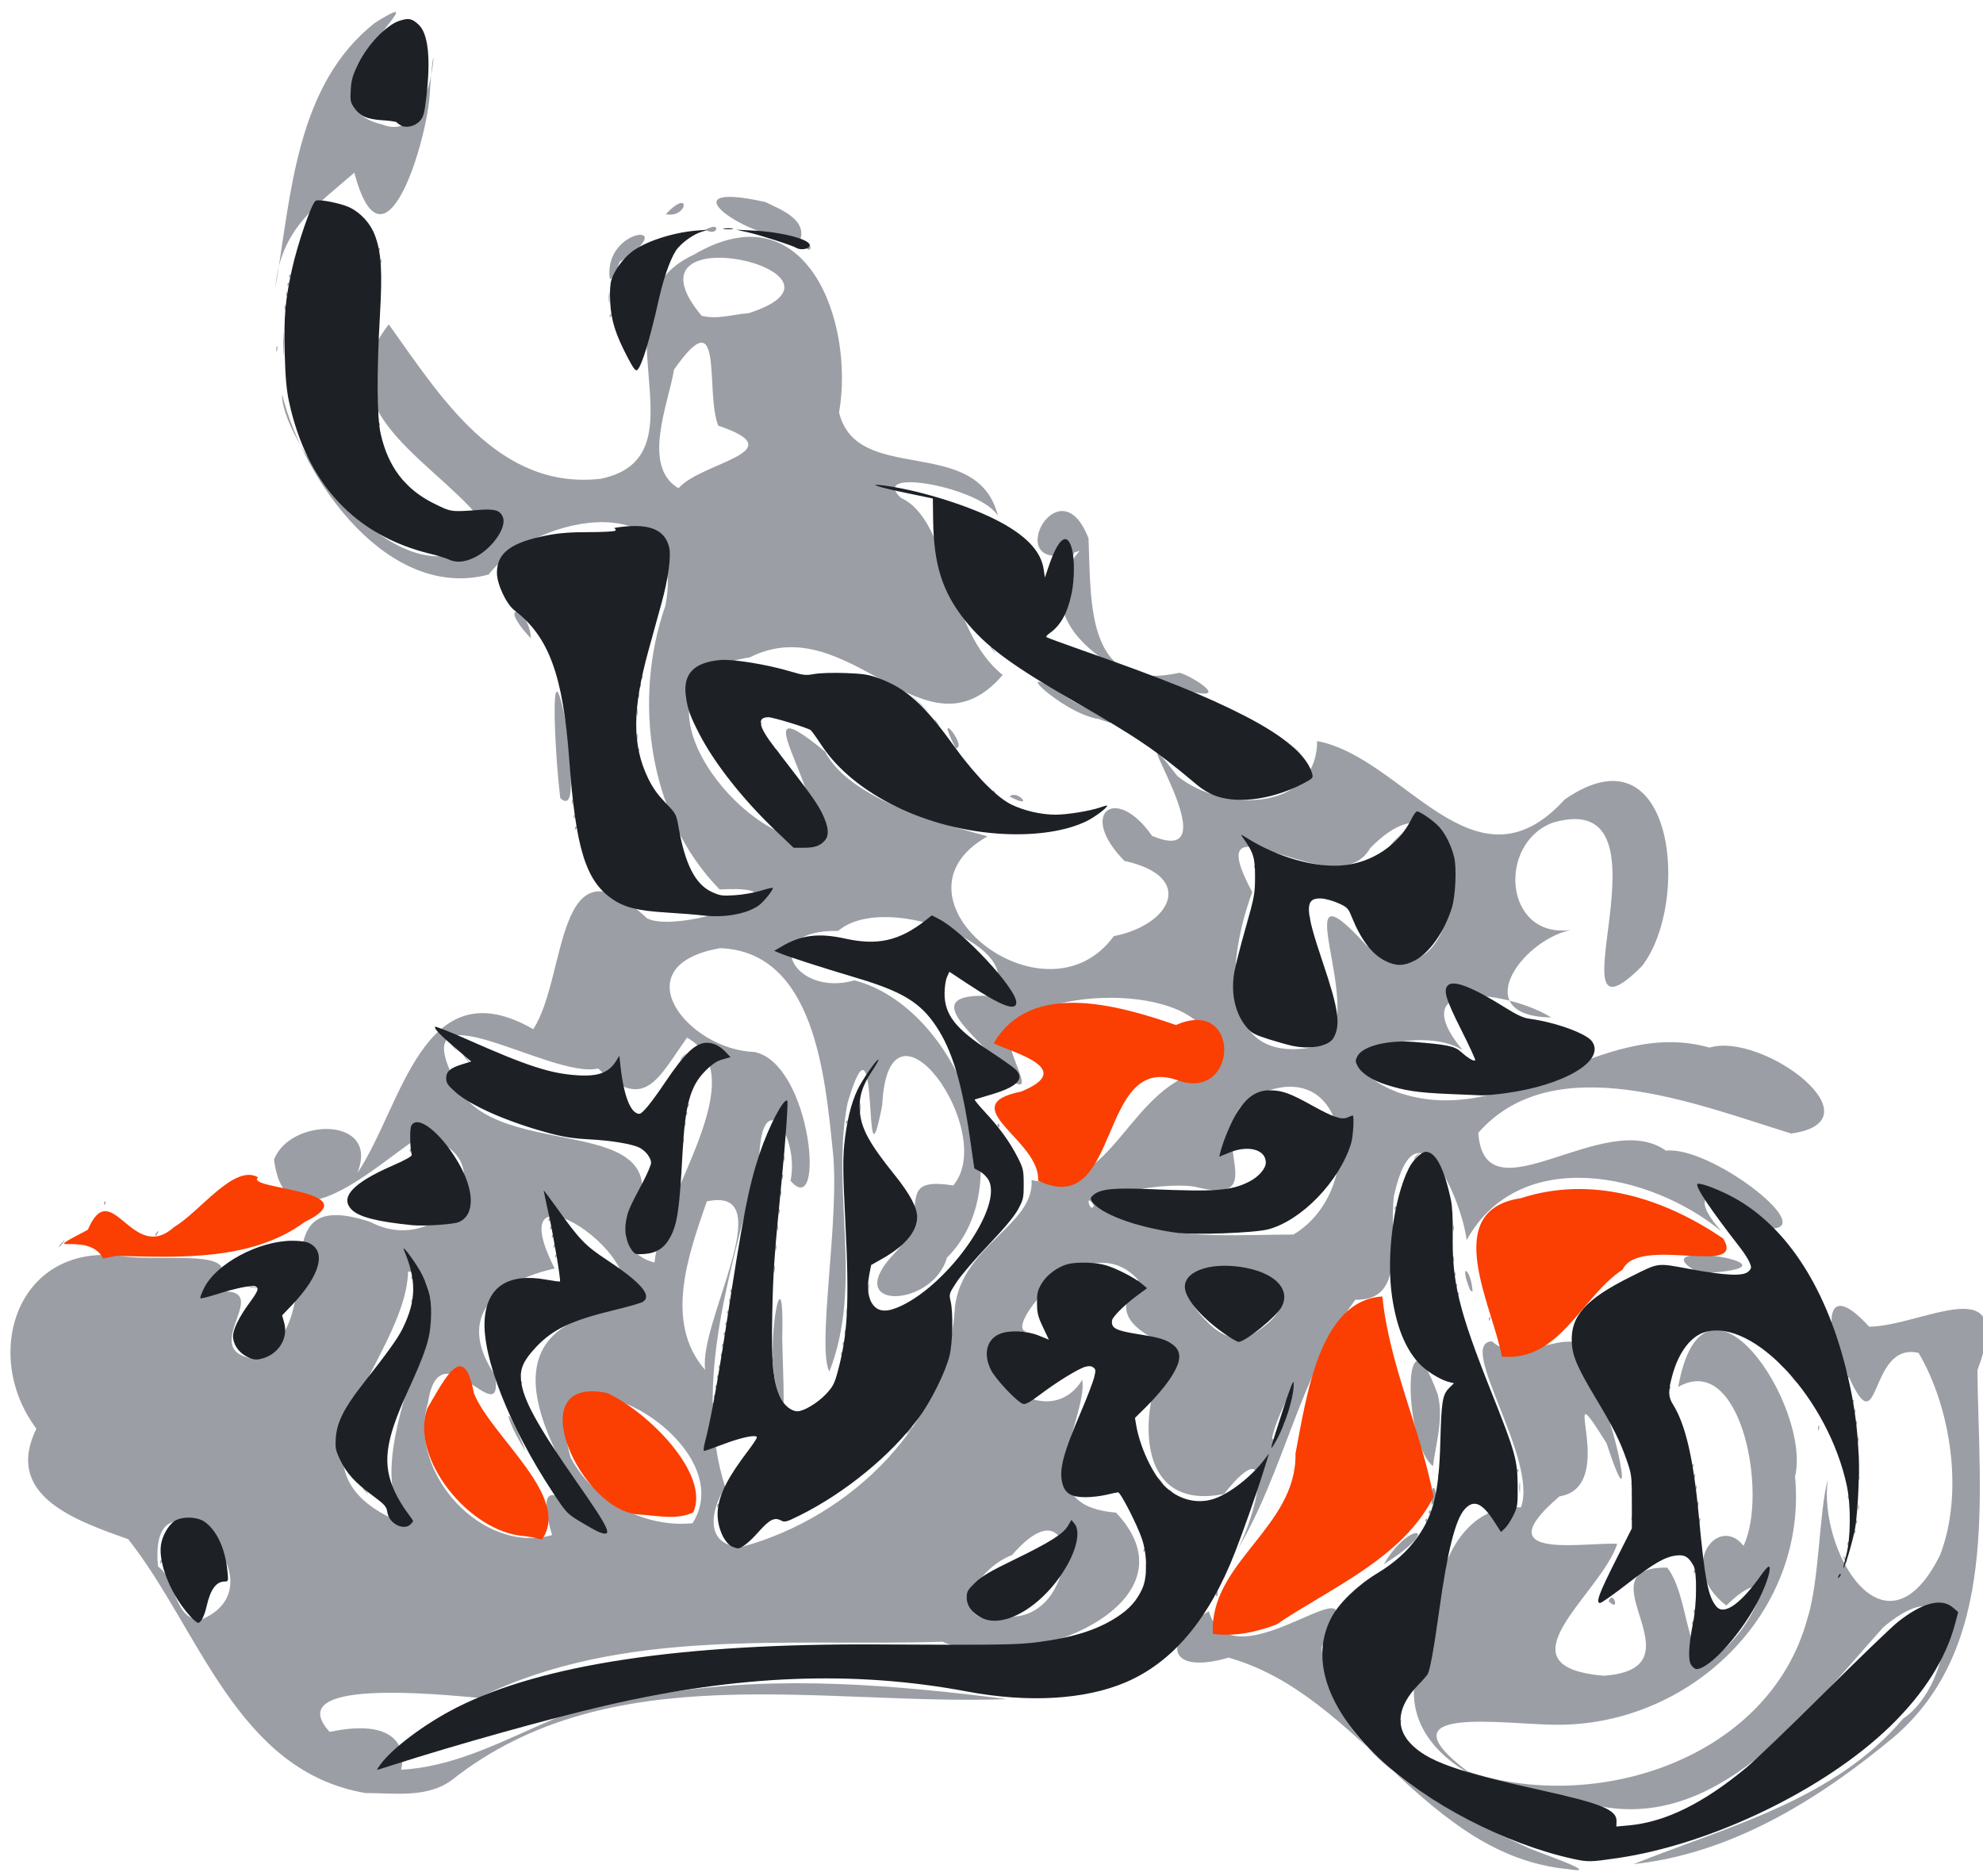 <svg xmlns="http://www.w3.org/2000/svg" width="1200" height="1135">
  <path d="M948.5 1131.02c-86.666-8.648-124.644-105.294-205.006-127.947-38.526 11.156-39.804-11.22-12.011-28.105 15.008 49.112 106.153-41.74 68.271 21.632 4.265 64.93 72.468 97.372 124.396 121.252 4.262 2.335 48.324 16.984 24.35 13.167zm40.009-3.006c57.882-23.163 121.252-38.657 163.178-88.072 30.64-20.212 39.51-98.233-11.92-55.34-45.463 50.317-101.606 127.774-179.193 106.605-60.73-.058-136.196-38.64-91.425-105.625-2.385-36.67 16.69-76.025 51.254-73.46 10.605-29.213-39.576-99.806-17.505-100.445 21.685 20.018 62.628-26.79 62.32 27.694 12.174 18.19 25.826 91.353 6.933 33.882-32.048-51.323 9.146 26.167-28.42 32.223-46.117 39.346 14.997 27.598 34.941 28.72-9.957 30.626-73.718 74.234-8.2 79.815 62.008-4.336-15.45-66.011 38.469-65.425 17.24 22.271 8.33 84.695 45.071 37.457 17.705-25.135 12.385-35.486-9.389-14.514-30.528-23.833-4.542-55.615 10.443-36.1 15.007-31.185-1.457-118.044-39.508-96.149 15.554-86.479 80.812 11.721 70.694 54.283 7.78 82.87-63.966 150.986-144.878 150.107-31.056-.122-107.129-12.398-53.298 28.205 77.143 26.147 182.463-7.242 205.615-92.306 7.36-22.736 7.157-65.751 12.394-84.225-5.926 42.507 34.508 112.69 67.923 45.685 14.647-37.94 6.337-89.62-13-122.38-31.268-7.121-22.4 60.042-43.408 11.81-12.472-21.741-16.177-60.258 13.478-27.673 31.814-.174 89.292-36.918 65.56 26.335.662 75.358 13.447 167.97-51.154 222.498-45.042 37.358-97.589 70.014-156.975 76.395zm125.298-175.54-1.507 2.356zm-155.994 173.843 1.806.185zm5.437-.01c5.455.032 3.665.02 0 0zm-10.438-.994 1.807.185zm19.938.021 2.44.048zm7.063-1.02 1.806.184zm-1.798-21.068c7.756 1.694 13.09 2.859 0 0zm13.798.067 1.806.185zm-770.563-18.312c-78.186-13.2-100.659-99.362-143.69-153.637-33.636-11.779-75.071-27.003-55.536-66.863-33.477-44.549-11.898-111.88 50.439-104.583 27.355 4.524 84.55-7.145 52.677 22.584 48.944-8.405-9.666 35.103 29.318 39.766 49.822-24.384-.887-106.117 69.615-82.878 43.852 23.182 85.506-40.104 30.478-51.984-24.838 15.637-81.564 70.943-88.724 14.292 9.663-25.503 64.529-26.46 50.369 8.218 27.125-40.113 39.553-125.585 106.492-87.152 20.663-31.407 12.958-119.526 68.779-67.125 19.747 10.458 104.654-20.712 44.019-17.407-43.074-43.904-52.655-115.112-32.883-171.547 14.401-71.745-77.087-57.1-106.892-19.026-60.195 16.037-111.502-55.555-125-108.94-1.023 30.386 80.107 138.19 124.698 81.867-24.86-38.396-102.516-70.055-60.146-124.313 30.991 43.202 65.921 100.563 128.37 93.425 66.607-13.994-8.252-105.998 56.25-135.59 67.914-40.096 97.404 40.486 87.873 95.497 10.878 44.69 83.921 12.638 96.151 62.652-9.638-17.162-78.739-30.05-58.786-11.019 30.165 13.692 27.35 79.934 61.654 107.184-47.29 55.144-92.335-41.209-153.05-10.644-77.357 11.736-15.755 100.73 30.04 109.737 30.63-7.918-43.724-101.727 15.616-52.573 16.242 31.942 83.05 46.496 98.2 51.163-65.996 37.092 34.556 117.574 76.436 60.371 34.606-6.733 49.923-36.02 6.444-45.52-28.545-28.822-5.337-46.857 16.683-15.175 52.227 22.07-25.053-87.991 15.42-36.115 28.636 22.844 84.332 20.78 84.488-21.241 52.824 9.888 95.27 95.332 149.823 35.34 66.387-46.01 76.605 62.348 46.74 100.85-58.992 58.868 24.808-109.698-53.878-86.838-33.74 12.518-29.717 69.994 10.524 65.018-30.258 6.748-61.707 52.104-11.565 52.896-24.583-15.627-91.27-25.495-53.495 19.852-25.573-16.595-93.78 3.364-39.853 25.254 67.603 23.883 122.631-45.731 189.174-26.883 32.265-9.637 104.07 44.308 49.443 51.993-56.966-17.474-143.525-52.671-189.378-.44 3.668 54.092 76.517-15.728 113.563 10.839 26.314-3.168 91 46.53 64.19 47.091-13.393-18.657-61.574-33.348-30.58 1.722-42.98-35.46-122.302-52.36-154.222 5.276-3.072-24.694-30.446-88.052-43.993-26.81-3.178 26.054 7.69 63.75-23.376 62.901-34.14 45.993-42.925 104.703-72.477 153.152 11.664-18.902 26.672-78.262-6.974-35.604-60.443 12.196-49.55-65.039-31.312-88.42-25.934-11.584-36.067-21.655-20.664-41.12-32.123-35.765-83.995 33.048-66.689 30.954-51.824 7.019 8.268 68.855 32.884 29.51 3.43 23.348-35.164 75.983 20.422 80.336 53.168 56.472-59.02 99.392-104.946 78.148-93.903 2.982-193.522-9.064-280.728 33.944-23.651-1.985-120.23-12.237-90.202 20.627 39.38-8.36 46.55 8.807 43.264 22.887 57.037-3.09 102.535-48.827 161.754-46.708 67.979-10.556 137.115-4.572 204.956 3.977-112.124 4.116-240.017-26.773-335.9 48.86-15.074 11.245-34.829 7.93-52.307 7.972zm-98.807-105.224c52.248-23.056-33.467-99.6-26.814-31.842 11.279 7.55 9.605 33.866 26.814 31.842zM129 960.622c4.545-3.822 2.758-2.32 0 0zm-31.921-16.205c2.28-2.08-.796 4.792 0 0zm516.493 33.833c40.71-2.63 39.913-84.914-1.106-37.276-25.047 9.646-41.71 47.072 1.106 37.276zm-164.256-42.32c65.728-17.984 124.917-75.131 128.574-145.46 4.92-37.37 48.102-49.25 46.357-76.37 50.84 10.275 57.85-59.036 107.842-67.129 15.367-50.207-90.758-53.363-119.312-26.291-10.057 11.269 20.532 48.459-4.592 30.88.318-13.342-61.55-50.5-10.653-48.97 31.44-26.261-60.453-64.825-90.346-39.269-48.945-.786-26.987 40.53 9.857 29.906 62.556 16.281 103.052 121.196 56.011 167.792-8.871 31.187-66.18 32.214-30.679-3.73 22.057-23.82-2.657-45.754 34.462-39.941 27.47-32.426-39.297-125.65-42.975-48.517-12.121 62.43-.91-68.892-20.926-1.579-10.477 52.924 9.801 109.5-11.053 162.741-7.822-14.926 6.66-94.21 2.011-134.172-4.623-44.416-10.94-120.02-68.137-122.063-59.965 10.512-19.878 61.503 21.006 62.852 34.587 7.606 42.837 102.512 21.632 77.92 5.554-27.16-17.368-59.143-18.956-14.075-16.073 65.654-40.815 136.171-20.547 199.57-8.762 13.004-13.2 35.977 10.424 35.905zm-15.237-25.513c2.28-2.08-.796 4.792 0 0zM549.5 866c7.79-8.344-4.17 6.664 0 0zm3.5-4.378c4.545-3.822 2.758-2.32 0 0zm-71.731-8.315 2.952.067zm-7.058-4.057c-15.255-18.617.916-103.258-.858-40.176.19 13.394.973 26.777.858 40.176zm-43.132.167c2.28-2.08-.796 4.792 0 0zm62.921-.795c4.545-3.822 2.758-2.32 0 0zm-61.921-4.205c2.28-2.08-.796 4.792 0 0zm1-6c2.28-2.08-.796 4.792 0 0zm1-6c2.28-2.08-.796 4.792 0 0zm34-1c2.28-2.08-.796 4.792 0 0zm-33-5c2.28-2.08-.796 4.792 0 0zm32.173-3.917c1.458-6.1.02 8.685 0 0zm-31.094-2.5c.859-4.594.859 4.594 0 0zm72.92-1.583c2.28-2.08-.795 4.792.001 0zm-71.999-5c2.28-2.08-.796 4.792 0 0zm73-1c2.28-2.08-.796 4.792 0 0zm-72-6c2.28-2.08-.796 4.792 0 0zm73.116-.917c1.713-4.319-.2 6.845 0 0zm-72.116-5.083c2.28-2.08-.796 4.792 0 0zM512.272 794c.762-8.066.762 8.066 0 0zm-72.193-.583c2.28-2.08-.796 4.792 0 0zm1.079-6.417c.859-4.594.859 4.594 0 0zm84.128-8.5c1.306-7.84.14 10.5 0 0zm-83.207 1.917c2.28-2.08-.796 4.792 0 0zM568 773.687c5.486-5.167 10.456-9.85 0 0zm-99.748-6.187c1.458-6.1.02 8.685 0 0zM577 763.622c4.545-3.822 2.758-2.32 0 0zM469.195 754.5c1.713-4.319-.2 6.845 0 0zm1.037-11.5c.797-6.315.797 6.315 0 0zM609 741.622c4.545-3.822 2.758-2.32 0 0zM471.195 732.5c1.713-4.319-.2 6.845 0 0zm1.037-10.5c.797-6.315.797 6.315 0 0zm.963-10.5c1.713-4.319-.2 6.845 0 0zm1.037-10.5c.797-6.315.797 6.315 0 0zM603.5 681c1.431-3.905 2.024 4.154 0 0zm-91.421-2.583c2.28-2.08-.796 4.792 0 0zm8.23-8.917c1.198-9.57.217 12.303 0 0zm61.77-6.083c2.28-2.08-.796 4.792 0 0zm122.734-12.1 1.806.185zm-15-34 1.806.185zm-170.063-47.98 2.44.048zm12 0 2.44.048zm-197.67 359.55c-15.732-53.415 27.162-.279 24.876-10.08-23.966-40.36-68.135-109.463 7.248-125.359 48.033-19.418-69.262-102.016-30.545-25.871-34.11 7.835-60.96 28.03-35.95 64.81 4.975 36.297-33.888-30.725-40.703 16.435-12.6 42.25 32.76 91.986 75.074 80.065zm-64.001-37.47c2.28-2.08-.796 4.792 0 0zm48.085-13.167c-13.883-21.483-13.847-35.091 0 0zm-3.085-41.833c2.28-2.08-.796 4.792 0 0zm-2.329-63.08 2.44.048zm23.329-13.92c2.28-2.08-.796 4.792 0 0zm-1-6c2.28-2.08-.796 4.792 0 0zm-1-6c2.28-2.08-.796 4.792 0 0zm-1-5c2.28-2.08-.796 4.792 0 0zm-1-5c2.28-2.08-.796 4.792 0 0zm-3-13c2.28-2.08-.796 4.792 0 0zM247.6 923.235c-38.278-42.73 41.722-147.539-.652-153.898-1.29 54.588-88.742 120.815.652 153.898zm.272-5.985c-2.208-4.5 7.407 7.848 0 0zm-28-16c-2.208-4.5 7.407 7.848 0 0zm29.207-114.833c2.28-2.08-.796 4.792 0 0zm11-2c2.28-2.08-.796 4.792 0 0zm-11-12c2.28-2.08-.796 4.792 0 0zm170.01 149.302c32.69-51.477-97.028-119.42-73.753-39.618 13.827 25.955 44.425 42.571 73.753 39.618zm-16.82-3.412 2.952.067zm374.913-57.155c13.758-49.4-21.899 37.935 0 0zm-350.436-32.158c-4.326-28.503 46.455-111.876.962-101.993-10.893 31.622-26.275 73.163-.962 101.993zm330.349-21.088c68.673-40.502-83.743-59.158-23.022-4.67 5.888 4.816 15.601 9.5 23.022 4.67zm-6.283-41.59 1.807.186zm-354.757-2.346c4.233-41.354 61.129-112.377 19.715-136.075-17.898 25.084-25.527 45.259-53.844 18.652-28.201 6.934-119.063-54.317-86.17 8.445 22.645 52.756 148.627 11.28 103.098 93.711 2.1 7.87 9.506 13.413 17.201 15.267zM413.232 690c.797-6.315.797 6.315 0 0zm-38.42 1.317 1.807.185zm-7.062-.98 2.44.048zM414.158 680c.859-4.594.859 4.594 0 0zm.92-6.583c2.28-2.08-.795 4.792.001 0zm-29.265-.1 1.806.185zm30.266-4.9c2.28-2.08-.796 4.792 0 0zm-57.266-18.1 1.806.185zm-77.233-10.098c-6.484-9.504 9.735 10.985 0 0zM412.5 640c7.79-8.344-4.17 6.664 0 0zm3.5-3.378c4.545-3.822 2.758-2.32 0 0zm-141.595-2.872c-6.468-7.91 8.097 8.42 0 0zm508.29 113.294c45.958-27.221 34.174-116.395-27.78-81.42-27.14 21.244 17.012 64.86-32.042 52.46-20.263-3.384-84.052 6.747-32.807 23.362 30.16 8.384 61.749 5.585 92.63 5.598zm-30.945-1.706 2.44.047zm6.519-.031 2.952.067zm-8.519-49.97 2.44.048zm61.519-19.03 2.952.067zM662 729.5c-5.94-9.2-2.358 5.618 0 0zm139.67-97.437c25.92-20.015-26.332-116.658 25.184-60.047 67.495 51.187 67.937-125.676 2.354-58.866-21.105 37.403-106.26-38.229-71.407 26.71-14.85 39.69-23.21 109.881 43.868 92.203zm-55.591-26.646c2.28-2.08-.796 4.792 0 0zm0-16c2.28-2.08-.796 4.792 0 0zm1-6c2.28-2.08-.796 4.792 0 0zm45-28c2.28-2.08-.796 4.792 0 0zm-33-32c2.28-2.08-.796 4.792 0 0zM843.5 509c15.591-15.27-11.767 13.579 0 0zM410.573 295.45c13.852-15.906 71.074-22.04 24.054-37.885-8.154-20.741 4.063-78.02-26.72-33.935-3.391 20.65-19.836 58.506 2.666 71.82zm42.5-105.957c77.181-24.78-81.461-61.863-28.503 1.577 9.547 2.458 19.023-.88 28.503-1.577zM847.195 1041.5c1.713-4.319-.2 6.844 0 0zm-208.945-14.19c5.455.033 3.665.022 0 0zm10.5-.972 2.44.048zm-70.938-4.021 1.807.185zm-6-1 1.807.185zm-7.062-.98 2.44.049zm-6.938-1.02 1.807.185zm-8.543-1.01 2.952.067zm-11.019-.996c5.455.032 3.665.02 0 0zm-69.986-1.029c6.307.028 4.87.021 0 0zm56 0c6.307.028 4.87.021 0 0zm-29.514-1.014c7.516 0 14.431 0 0 0zm305.329-4.851c2.28-2.08-.796 4.792 0 0zm-458.266-.1 1.806.184zm9-2 1.806.184zm11-2 1.806.184zm5-1 1.806.184zm5.937-.98 2.44.048zm7.063-1.02 1.806.184zM799.232 1001c.797-6.315.797 6.315 0 0zm-412.482 1.338 2.44.048zm7-1 2.44.048zm9-1 2.44.048zm9.519-1.031 2.952.067zm11-1 2.952.067zm12.493-1.014c5.937.05 3.6.03 0 0zm16.502-1.01c6.307.027 4.87.02 0 0zm129.486-1.027c16.703-2.199 16.584 2.331 0 0zm-26-.962c6.096.014 4.205.01 0 0zm60.5.017c5.455.03 3.665.02 0 0zm10.5-.973 2.44.047zm8.063-1.021 1.806.185zM1143 985.622c4.545-3.822 2.758-2.32 0 0zm-118.921-4.205c2.28-2.08-.796 4.792 0 0zm1-7c2.28-2.08-.796 4.792 0 0zm-51.633-5.504c2.845-7.424 7.199 7.38 0 0zm201.366.404 1.807.185zM1026.32 961c.714-11.596.714 11.596 0 0zm-290.682 3.5c2.088-5.757 1.057 5.397 0 0zM823 958.622c4.545-3.822 2.758-2.32 0 0zM693.31 947.5c1.197-9.57.216 12.303 0 0zm144.084-.919c15.478-26.818 37.423-23.572 0 0zm187.685 3.836c2.28-2.08-.796 4.792 0 0zm91.545-5.956c-3.974-7.719 3.941 3.337 0 0zm-424.545-7.044c2.28-2.08-.796 4.792 0 0zm426-4c2.28-2.08-.796 4.792 0 0zm4-7c2.28-2.08-.796 4.792 0 0zm-2.743-6.417c.695-13.367.695 13.367 0 0zm-91.141-.5c1.713-4.319-.2 6.845 0 0zm94.884.917c2.28-2.08-.796 4.792 0 0zM862.5 920c1.431-3.905 2.024 4.154 0 0zm124.658-1c.859-4.594.859 4.594 0 0zM864.5 915c2.024-4.154 1.431 3.905 0 0zm259.732-3c.797-6.315.797 6.315 0 0zm-257.88-1.267c-1.187-20.452 6.106-5.334 0 0zm160.843-1.233c1.713-4.319-.2 6.845 0 0zm90.963-3.5c.859-4.594.859 4.594 0 0zm-198.838-6c.714-11.596.714 11.596 0 0zm-211.448 2.25c-2.208-4.5 7.407 7.848 0 0zm318.286-2.25c.859-4.594.859 4.594 0 0zm98.992-6.298c.399-42.147-7.264 3.85.173 1.526zM987.158 898c.859-4.594.859 4.594 0 0zm-286.286-2.75c-2.208-4.5 7.407 7.848 0 0zM870.158 893c.859-4.594.859 4.594 0 0zm155 0c.859-4.594.859 4.594 0 0zm-107.079-3.583c2.28-2.08-.796 4.792 0 0zm-50.943-2.158c-18.51-15.455-18.422-102.508 2.886-43.493 3.714 14.523-1.022 29.132-2.886 43.493zm156.943-.842c2.28-2.08-.796 4.792 0 0zM1124.232 871c.797-6.315.797 6.315 0 0zm-269.946-8.5c1.306-7.84.14 10.5 0 0zm245.909 1c1.713-4.319-.2 6.845 0 0zm22.963-2.5c.859-4.594.859 4.594 0 0zm-1.08-7.583c2.28-2.08-.795 4.792 0 0zm-1-6c2.28-2.08-.795 4.792 0 0zM875 840.622c4.545-3.822 2.758-2.32 0 0zm135.079-1.205c2.28-2.08-.796 4.792 0 0zm75.326-4.667c-6.468-7.91 8.097 8.42 0 0zm32.674-2.333c2.28-2.08-.796 4.792 0 0zm-40.674-6.667c-6.468-7.91 8.097 8.42 0 0zm-386.592-18.433 1.806.185zm-7-1 1.806.185zm217.266-8.9c2.28-2.08-.796 4.792 0 0zm-1-9c2.28-2.08-.796 4.792 0 0zm-10.412-7.593c-7.217-18.024.597-13.236 1.471.764zm-7.588 1.593c2.28-2.08-.796 4.792 0 0zm17-2c2.28-2.08-.796 4.792 0 0zM152 779c-12.554-3.221 14.557 2.268 0 0zm729.079-1.583c2.28-2.08-.796 4.792 0 0zm-.921-6.417c.859-4.594.859 4.594 0 0zm168.111.307 2.951.067zM1025 768.445c-30.96-19.213 70.06-2.537 9.721 1.732zM879.232 762c.797-6.315.797 6.315 0 0zm124.518 2.338 2.44.047zM36.5 753c7.79-8.344-4.17 6.664 0 0zm51.313-5.683 1.806.185zm6.398-.716c4.402-5.47-1.184 4.62 0 0zM879.232 743c.797-6.315.797 6.315 0 0zM58 741.622c4.545-3.822 2.758-2.32 0 0zm786.079-11.205c2.28-2.08-.796 4.792 0 0zm-781-3c2.28-2.08-.796 4.792 0 0zM127.158 725c.859-4.594.859 4.594 0 0zm820.111-4.693 2.952.067zm23 0 2.952.067zm-807.019-1.023c6.561.007 5.578.006 0 0zM856.5 700c7.79-8.344-4.17 6.664 0 0zm-608.421-4.583c2.28-2.08-.796 4.792 0 0zm575.326-46.667c-6.468-7.91 8.097 8.42 0 0zm113.408-30.433 1.806.185zm-10-2 1.806.185zm-6-1 1.806.185zm-485.063-73.98 2.44.048zm10 0 2.44.048zm7.063-1.02 1.806.185zM627.25 504.31c5.455.03 3.665.02 0 0zm8.563-.994 1.806.185zm-287.734-2.9c2.28-2.08-.796 4.792 0 0zm-.921-6.417c.859-4.594.859 4.594 0 0zm287.592-1.732c7.516.002 14.431.003 0 0zm17.063-.951 1.806.185zM339.07 483c-3.65-28.883-7.283-106.823 5.365-34.749-1.512 4.96 5.997 45.004-5.365 34.749zm317.741 7.317 1.807.185zM346.195 484.5c1.713-4.319-.2 6.845 0 0zm54.21-.75c-6.468-7.91 8.097 8.42 0 0zM611 482c4.267-4.633 15.982 8.492 0 0zm-10.019-2.523c-1.022-4.822 5.467 7.371 0 0zm-10.576-10.727c-6.868-7.59 8.98 7.805 0 0zm-4.533-5.5c-2.055-4.62 6.293 8.532 0 0zm199.074-9c-10.973-11.926 13.227 13.242 0 0zm-315.074 0c-2.055-4.62 6.293 8.532 0 0zm-83.793-.833c2.28-2.08-.796 4.792 0 0zm192.28-.644c-14.24-27.387 7.926-.174 0 0zM385.253 445.5c1.458-6.1.02 8.685 0 0zm74.827-8.083c2.28-2.08-.796 4.792 0 0zM665 435.125c-23.119-3.497-59.912-40.026-17.78-12.19 2.558 2.246 40.2 20.415 17.78 12.19zm-99.128 1.125c-2.055-4.62 6.293 8.532 0 0zm-180.6-5.25c.762-8.066.762 8.066 0 0zm172.19-4.25c-17.938-18.913 18.158 18.025 0 0zM386.158 421c.859-4.594.859 4.594 0 0zm336.818-1.994c-39.614-2.985-107.866-40.018-69.67-85.724-50.663 18.699-13.042-55.757 5.403-7.466 1.613 40.132-1.608 93.813 55.024 81.28 6.081 1.289 30.038 15.95 9.243 11.91zm-335.897-4.59c2.28-2.078-.796 4.793 0 0zm1-5c2.28-2.078-.796 4.793 0 0zm98.734-1.1 1.806.186zm6-1 1.806.186zm28 0 1.806.186zm-17.063-1.048c7.516.002 14.431.003 0 0zm-39.938-3.951 1.807.185zm-5-1 1.807.185zM321.255 386.25c-21.866-23.103-1.025-19.819 0 0zm278.618 6c-2.055-4.62 6.293 8.532 0 0zm49.207-57.833c2.28-2.08-.796 4.792 0 0zm-9.08-5.795c4.545-3.822 2.758-2.32 0 0zm-314.188-4.305 1.807.185zm49.457-6.01 2.952.067zm14.543.01 1.807.185zm167-18 1.807.185zm-5-1 1.807.185zm-5-1 1.807.185zm-300.375-4.567c-8.844-10.044 11.429 11.566 0 0zm299.375 1.567 1.807.185zm-5-1 1.807.185zm-311.733-37.9c2.28-2.08-.796 4.792 0 0zM171.395 207.5c.876-23.405.384 26.803 0 0zm-4.2 3c1.713-4.319-.2 6.845 0 0zm201.884-20.083c2.28-2.08-.796 4.792 0 0zM172.195 185.5c1.713-4.319-.2 6.845 0 0zM368.32 180c.714-11.596.714 11.596 0 0zm-201.64-6c9.467-55.545 12.236-122.643 60.295-160.236 46.553-29.047-54.119 47.88 4.6 61.64 35.323 14.185 32.467-83.981 28.326-16.333-2.923 31.116-27.922 110.894-45.5 45.449-22.921 19.93-44.774 34.108-47.72 69.48Zm6.478 4c.859-4.594.859 4.594 0 0zm.92-6.583c2.28-2.08-.795 4.792 0 0zm194.992-2.483c-4.613-31.546 45.108-35.636 5.983-10.493-1.844 3.532-1.667 8.646-5.983 10.493zm-193.991-2.517c2.28-2.08-.796 4.792 0 0zM230.158 158c.859-4.594.859 4.594 0 0zm-1.079-7.583c2.28-2.08-.796 4.792 0 0zM488 150.27c1.95-6.458 4.353 3.59 0 0zm-3.535-5.768c-30.61 2.08-84.921-36.368-21.357-22.267 8.07 4.027 24.788 10.04 21.357 22.267zm-34.652-4.186 1.806.185zm-32-1 1.806.185zM427 139c10.071-5.732 7.208 4.823 0 0zm16.5.02c11.277-.709 15.636-.983 0 0zm-40.587-9.415c15.622-16.565 13.277 2.798 0 0zm-178.1-57.288 1.806.185z" style="display:inline;fill:#9b9ea4"/>
  <path d="M734 988.677c-2.453-43.21 50.813-64.204 49.973-109.194 6.422-33.025 14.162-92.732 52.558-94.96 4.138 41.385 23.152 80.194 30.961 121.246-18.796 37.253-62.382 55.114-95.23 77.327-12.126 4.557-25.283 7.348-38.262 5.58zm-416.5-59.129c-33.443-2.142-69.82-47.317-58.855-77.442 10.525-17.611 22.015-42.092 28.169-8.886 11.09 26.737 59.167 62.718 41.09 88.409l-5.417-1.336zm69.793-13.059c-35.658-1.054-73.991-84.962-19.776-73.511 24.562 11.325 62.534 49.1 51.97 72.213-10.12 4.742-21.567 1.916-32.194 1.298zm521.544-95.57c-5.356-30.262-37.847-88.474 11.464-95.867 43.043-14 86.827.061 122.492 24.429 14.245 23.503-51.02-2.186-60.83 18.723-24.91 16.375-38.156 56.014-73.126 52.715zM62.455 761.545c-8.985-17.5-42.513.068-9.315-17.383 14.43-33.717 26.725 21.301 52.226-1.658 15.817-9.358 36.259-38.375 50.84-30.092-9.096 7.36 68.546 7.473 28.216 26.995-31.72 23.58-76.163 21.59-114.055 20.515zm565.709-47.163c1.843-24.151-52.226-45.34-10.214-53.858 33.338-13.653-3.883-23.152-16.619-29.214 22.227-38.098 74.286-23.492 110.291-11.053 39.354-17.386 37.96 45.706 1.824 33.736-49.649-18.806-34.517 85.002-85.282 60.39z" style="display:inline;fill:#fb3e01"/>
  <path d="M952.163 1124.884c-41.151-8.963-88.888-33.729-117.774-61.102-31.427-29.781-41.688-60.182-28.69-85.003 4.51-8.615 15.813-19.538 27.56-26.633 10.538-6.366 18.357-13.348 24.348-21.744 9.937-13.925 13.22-27.596 14.024-58.402.629-24.081 1.297-28.082 5.373-32.158l2.843-2.842-2.674-.628c-5.485-1.287-14.443-6.879-18.823-11.75-8.135-9.048-13.307-22.013-15.958-40.001-3.607-24.479.983-59.549 10.175-77.74 2.543-5.034 7.59-9.881 10.287-9.881 5.965 0 11.14 10.017 15.24 29.5.765 3.638 1.168 11.71 1.024 20.5-.476 28.986 3.7 46.012 23.421 95.5 14.401 36.138 15.753 40.952 15.868 56.5.087 11.686-.085 12.862-2.635 18.055-1.5 3.056-3.793 6.555-5.094 7.777l-2.365 2.222-4.192-6.482c-7.336-11.344-12.442-13.387-17.905-7.165-5.537 6.306-10.354 25.532-15.268 60.947-3.198 23.04-5.536 36.03-6.954 38.626-.456.836-3.096 3.86-5.865 6.718-12.226 12.621-13.973 25.091-4.896 34.939 10.084 10.94 27.634 17.257 80.237 28.879 35.679 7.882 44.942 11.7 44.75 18.447l-.094 3.301 7.442-.674c22.068-2 44.866-13.163 70.975-34.753 5.477-4.528 26.832-25.015 47.457-45.527 20.625-20.511 40.65-39.792 44.5-42.845 14.713-11.67 26.295-14.701 33.288-8.715l3.213 2.75-1.863 7c-5.713 21.475-18.832 42.205-39.286 62.078-39.36 38.241-108.005 71.43-165.025 79.788-16.41 2.405-17.867 2.434-26.664.518zm-722.3-56.691c7.277-10.22 27.492-25.368 46.887-35.134 51.54-25.952 135.93-38.608 253.25-37.98 75.148.402 85.737.246 98.507-1.446 21.232-2.813 35.824-7.497 47.694-15.31 7.446-4.902 11.747-9.761 15.04-16.994 3.132-6.877 3.088-20.146-.1-29.829-2.801-8.511-13.021-28.514-14.543-28.464-.604.02-3.798.687-7.098 1.484-3.3.797-8.925 1.454-12.5 1.46-8.563.016-12.454-2.237-14.04-8.129-2.245-8.337.19-17.748 11.418-44.123 3.566-8.375 7.034-17.433 7.709-20.127 1.09-4.357 1.034-5.039-.5-6.16-1.21-.886-2.661-.993-4.868-.36-4.326 1.24-16.932 8.983-27.141 16.671-6.297 4.742-9.028 6.24-10.517 5.767-3.552-1.127-16.608-14.969-19.396-20.564-4.735-9.502-2.658-18.326 5.107-21.69 5.78-2.506 16.43-2.097 23.849.914l6.12 2.484-3.582-7.542c-3.031-6.384-3.587-8.624-3.62-14.582-.033-5.972.391-7.77 2.799-11.867 3.02-5.138 9.491-9.974 15.627-11.679 5.364-1.49 17.017-1.186 23.103.603 6.577 1.933 17.395 7.475 21.84 11.187l3.252 2.717-6.33 4.673c-7.305 5.392-14.583 12.65-14.87 14.827-.626 4.759 2.135 6.165 16.633 8.472 12.174 1.937 16.012 3.108 20.039 6.112 6.071 4.531 5.302 10.925-2.684 22.297-2.786 3.966-8.453 10.566-12.594 14.667l-7.53 7.456.715 4.248c2.15 12.799 9.435 28.725 16.605 36.307 8.212 8.683 19.875 11.9 30.468 8.404 9.489-3.131 22.79-13.515 30.698-23.963l2.649-3.5-3.564 11.398c-4.117 13.166-11.582 34.401-16.91 48.102-15.852 40.759-37.81 66.887-66.434 79.05-24.642 10.472-58.825 12.45-95.644 5.535-68.69-12.902-138.387-10.184-219.244 8.548-33.125 7.674-90.423 23.681-128.163 35.804-5.225 1.678-9.643 3.054-9.818 3.057-.175 0 .581-1.257 1.68-2.801zm793.53-60.716c-1.95-2.977-1.556-11.734 1.148-25.477 2.302-11.696 2.46-30.505.292-34.502-2.926-5.395-5.273-6.821-10.294-6.255-6.952.783-13.743 4.698-29.89 17.23-8.168 6.34-15.537 11.527-16.375 11.527-2.766 0-.638-5.803 9.47-25.831l9.756-19.331-.004-16.169c-.004-15.623-.113-16.48-3.218-25.38-3.934-11.276-8.196-19.835-18.03-36.211-11.735-19.545-14.655-26.27-15.09-34.757-.82-15.967 8.38-26.194 35.842-39.838 17.27-8.58 15.267-8.323 35.587-4.58 21.961 4.046 32.471 4.483 35.477 1.477 1.933-1.933 1.981-2.334.657-5.483-.787-1.868-3.175-5.647-5.309-8.397-18.702-24.108-27.71-37.535-26.197-39.049.957-.956 10.162 2.268 18.785 6.58 33.128 16.565 58.054 53.403 71.006 104.939 6.203 24.681 8.504 45.928 7.693 71.03-.311 9.625-1.267 21.314-2.125 25.975-1.444 7.845-6.403 24.555-7.074 23.838-.162-.172.616-3.688 1.729-7.813 2.739-10.158 2.905-30.029.351-42-11.079-51.928-56.107-100.978-85.42-93.048-8.772 2.372-16.2 11.997-20.088 26.031-2.666 9.619-2.611 13.198.27 17.787 7.601 12.107 12.417 32.79 15.653 67.23 3.683 39.199 5.68 49.433 10.78 55.25 4.702 5.362 14.843-1.902 27.223-19.5 1.837-2.612 3.754-4.75 4.26-4.75 1.968 0-.575 8.96-5.294 18.649-10.027 20.587-30.192 43.351-38.401 43.351-.834 0-2.26-1.135-3.17-2.523zM115.324 978.25c-11.66-12.69-19.638-32.072-17.907-43.5.804-5.314 4.213-11.417 7.906-14.156 4.19-3.107 13.97-2.955 18.516.287 7.36 5.25 12.382 16.056 13.774 29.642.636 6.21.573 6.477-1.54 6.477-5.253 0-8.71 4.694-11.05 15-1.355 5.972-3.434 10-5.161 10-.6 0-2.643-1.688-4.538-3.75zm479.135.933c-5.937-2.789-9.459-7.422-9.459-12.444 0-3.634.592-4.677 5.147-9.068 4.018-3.873 9.117-6.886 23.25-13.74 21.735-10.54 29.93-15.677 32.816-20.568l2.146-3.637 1.939 2.387c3.118 3.84 1.796 12.979-3.29 22.756-12.896 24.786-37.975 41.162-52.55 34.314zm518.105-25.476c.376-.986.935-1.541 1.243-1.233.308.307 0 1.114-.683 1.793-.988.98-1.102.865-.56-.56zM443.388 936.02c-5.585-2.257-10.071-13.552-9-22.662 1.15-9.787 6.178-19.507 18.446-35.661 2.841-3.742 5.166-7.292 5.166-7.89 0-1.966-9.225-.095-20.316 4.123-5.886 2.238-11.108 4.07-11.603 4.07-.495 0-.268-2.362.505-5.25 3.153-11.785 7.606-36.086 12.413-67.75 10.33-68.042 13.975-86.883 20.693-106.988 5.43-16.25 14.708-33.954 16.729-31.923.62.624-1.015 23.907-3.328 47.411-4.578 46.51-5.252 56.076-5.777 82-.597 29.52.502 40.88 4.85 50.131 2.225 4.732 6.728 8.359 10.388 8.365 3.793.007 12.176-5.017 17.156-10.283 4.247-4.49 5.249-6.372 7.156-13.442 6.216-23.037 7.167-41.689 4.66-91.453-1.401-27.824-1.526-36.943-.63-46.113 1.317-13.493 4.062-24.905 7.987-33.205 2.893-6.12 11.895-19.055 12.7-18.25.245.244-1.583 3.467-4.06 7.162-5.833 8.698-7.966 15.942-7.178 24.378.975 10.444 5.849 19.286 21.062 38.21C550.498 722.308 555 730.702 555 736.344c0 8.758-7.255 17.486-21.02 25.287l-6.827 3.869-1.19 6.25c-1.511 7.94-.562 14.384 2.686 18.245 3.38 4.016 8.638 4.06 16.851.14 29.369-14.02 61.451-60.29 52.737-76.058-1.04-1.882-3.406-4.235-5.257-5.227l-3.365-1.805-2.792-19.272c-4.729-32.635-10.712-52.315-20.278-66.706-9.694-14.581-20.618-21.164-49.155-29.62-19.731-5.846-40.77-12.64-45.877-14.813l-2.988-1.272 4.655-2.728c11.81-6.92 22.343-8.199 38.37-4.656 19.599 4.333 32.842 1.296 48.651-11.154l3.701-2.915 3.938 2.01c15.002 7.653 47.16 42.2 47.16 50.665 0 5.609-9.096 2.17-29-10.963l-11.5-7.588-1.44 3.234c-.793 1.778-1.453 6.158-1.467 9.733-.05 12.918 6.528 21.421 26.907 34.785 7.15 4.689 14.238 9.665 15.75 11.057 6.161 5.673 1.797 10.571-13.567 15.228-5.6 1.697-10.484 3.164-10.852 3.258-.368.095 2.461 3.547 6.286 7.672 8.84 9.532 15.028 18.104 19.683 27.267 3.42 6.732 3.676 7.857 3.688 16.233.011 8.364-.23 9.447-3.413 15.317-2.284 4.213-8.246 11.376-17.895 21.5-7.959 8.35-16.61 18.434-19.224 22.407-4.6 6.99-4.722 7.363-3.727 11.5 1.666 6.929 1.302 25.36-.656 33.276-2.416 9.764-11.24 27.528-18.615 37.476-16.841 22.714-44.57 45.423-72.187 59.12-7.868 3.902-8.894 4.176-11.142 2.973-3.949-2.113-6.983-.565-13.666 6.973-5.61 6.327-10.405 10.074-12.663 9.895-.44-.035-1.75-.448-2.912-.917zm-81.287-9.106c-1.32-.528-6.169-3.237-10.776-6.02-8.15-4.922-8.602-5.402-16.744-17.727-26.256-39.747-42.966-82.183-41.28-104.834 1.473-19.814 14.33-28.113 37.199-24.012 4.4.79 8.16 1.292 8.357 1.116.631-.562-3.893-27.508-6.923-41.226-1.613-7.31-2.934-13.536-2.934-13.838 0-.302 3.635 4.53 8.078 10.737 13.732 19.183 17.062 22.636 30.177 31.301 20.806 13.747 27.602 21.7 21.696 25.388-1.127.704-8.567 2.85-16.534 4.771-26.568 6.405-37.833 11.702-48.057 22.599-7.476 7.969-9.724 12.878-9.091 19.856 1.048 11.562 9.59 27.205 33.755 61.81 20.429 29.255 22.41 33.811 13.077 30.079zm-124.027-5.505c-2.078-1.748-3.28-3.844-3.695-6.44-.547-3.42-1.566-4.553-9.126-10.152-10.55-7.813-15.666-13.485-19.522-21.641-2.679-5.668-2.937-7.053-2.488-13.334.655-9.147 5.092-17.99 16.03-31.948 16.086-20.524 21.511-28.103 24.483-34.2 8.17-16.76 8.359-28.847.739-47.194-2.04-4.911 7.971 8.738 11.022 15.028 4.608 9.5 5.834 15.939 5.222 27.416-.614 11.493-3.102 19.119-14.081 43.157-13.745 30.095-15.477 44.004-7.58 60.88 1.67 3.57 4.811 8.84 6.98 11.712 2.168 2.871 3.942 5.433 3.942 5.693 0 .259-.707 1.178-1.571 2.043-2.357 2.356-6.87 1.912-10.355-1.02zm531.557-46.88c.383-1.633 3.502-11.533 6.93-22 4.438-13.547 6.258-18.02 6.32-15.529.201 8.298-5.268 25.716-11.305 36-2.223 3.787-2.531 4.03-1.945 1.53zm-620.526-53.746c-4.87-2.585-8.11-7.496-8.095-12.267.013-4.12 3.724-11.645 9.861-19.995 5.43-7.387 6.076-9.22 3.59-10.175-2.125-.815-12.152 1.26-23.302 4.822-5.137 1.641-9.585 2.74-9.883 2.441-.299-.298.66-3 2.129-6.003 7.305-14.931 33.043-28.78 53.545-28.81 3.602-.004 7.744.462 9.204 1.036 11.766 4.634 8.035 19.542-9.483 37.895l-5.944 6.227 1.22 4.357c2.803 10.01-4.038 20.13-14.982 22.16-2.598.483-4.565.06-7.86-1.688zm593.28-12.767C727.515 797.948 717 785.8 717 778.686c0-10.314 17.784-15.559 38.131-11.246 17.36 3.68 25.76 13.276 20.446 23.36-3.082 5.849-21.98 21.2-26.097 21.2-.666 0-3.858-1.793-7.095-3.984zm-360.18-51.727c-3.317-4.66-4.53-11.078-3.325-17.598 1.1-5.949 1.776-7.509 9.952-22.956 2.842-5.37 5.168-10.822 5.168-12.115 0-2.89-3.262-7.187-6.875-9.056-4.474-2.313-16.863-4.388-30.625-5.13-10.015-.54-15.788-1.46-25.14-4.01-24.652-6.72-46.555-16.388-55.807-24.634-4.593-4.094-5.553-5.514-5.553-8.215 0-4.185 2.34-6.278 9.492-8.49l5.65-1.749-8.321-7.081c-10.115-8.609-14.395-13.014-13.507-13.903.368-.367 8.948 3.003 19.068 7.489 36.785 16.307 50.71 20.835 67.214 21.854 12.64.78 18.965-1.637 23.409-8.943l1.779-2.925.695 6.336c1.994 18.181 6.238 28.837 11.484 28.837 1.73 0 7.32-6.847 15.417-18.888 12.094-17.985 18.542-24.1 25.42-24.108 4.047-.005 7.81 1.881 11.5 5.763l2.799 2.945-4.8 1.334c-3.529.98-6.278 2.807-10.386 6.9-9.228 9.196-12.327 20.44-13.93 50.543-1.774 33.296-3.11 42.301-7.459 50.287-3.507 6.439-8.235 9.503-15.471 10.027-5.44.393-5.877.253-7.847-2.514zm329.507-10.358c-24.5-3.357-46.532-11.651-51.117-19.244-.885-1.465-.657-2.172 1.186-3.685 4.33-3.554 12.16-4.337 34.219-3.42 39.867 1.656 49.168.944 60.023-4.594 5.66-2.887 9.977-7.865 9.977-11.504 0-7.828-10.456-10.753-21.865-6.117l-6.337 2.575.62-2.472c1.908-7.602 7.241-20.077 10.949-25.611 5.74-8.568 11.587-12.212 19.41-12.097 7.245.106 12.043 1.85 25.183 9.161 12.835 7.14 18 8.872 21.59 7.236 1.4-.637 2.748-1.159 2.997-1.159 1.05 0 .318 12.864-.968 17-7.124 22.903-29.933 46.52-50.114 51.888-8.21 2.184-44.908 3.528-55.753 2.043zM249.5 741.384c-21.237-2.12-32.2-4.93-36.67-9.4-7.393-7.393.725-16.183 24.532-26.559 7.812-3.405 12.017-5.76 11.798-6.608-1.12-4.34-1.285-15.715-.256-17.638 3.681-6.878 17.425 3.743 28.103 21.717 10.301 17.339 10.536 32.472.57 36.637-3.256 1.36-21.164 2.54-28.077 1.85zM876 661.953c-18.182-.807-25.611-1.915-37.046-5.527-8.668-2.739-15.155-6.98-17.444-11.406-1.394-2.696-1.4-3.33-.063-5.918 3.127-6.046 18.292-9.89 34.026-8.625 20.542 1.653 24.788 2.55 28.688 6.061 4.17 3.755 7.754 5.88 8.558 5.076.302-.301-3.562-8.705-8.585-18.674-9.455-18.764-10.983-24.16-7.629-26.945 3.558-2.952 15.1 1.632 33.995 13.504 7.407 4.654 11.296 6.457 15 6.955 15.79 2.12 34.546 8.919 37.928 13.746 8.163 11.656-16.59 26.449-52.428 31.33-5.775.787-12.3 1.369-14.5 1.293-2.2-.076-11.425-.467-20.5-.87zm-94-29.104c-2.475-.515-8.88-2.312-14.235-3.993-7.983-2.507-10.303-3.705-12.899-6.66-7.282-8.295-10.186-20.626-7.956-33.79.643-3.798 3.73-15.906 6.86-26.906 5.345-18.793 5.69-20.664 5.71-31 .021-11.498-.95-14.646-7.231-23.452-1.748-2.45-1.746-2.45 2.751.335 18.186 11.26 40.269 17.587 56.913 16.303 18.22-1.405 34.61-12.392 42.417-28.436 1.138-2.337 2.566-4.25 3.173-4.25 1.823 0 9.774 5.503 13.178 9.12 3.962 4.21 7.692 11.715 9.335 18.78 1.548 6.66.744 23.525-1.453 30.472-4.698 14.855-13.696 27.522-22.758 32.038-6.565 3.271-11.045 3.272-17.606.002-7.934-3.954-14.633-12.766-20.217-26.595-2.139-5.297-2.697-5.864-8.188-8.329-3.241-1.454-7.932-2.722-10.424-2.816-9.982-.378-9.808 6.374.988 38.328 9.643 28.539 11.016 37.878 6.736 45.835-2.81 5.227-13.657 7.395-25.094 5.015zm-357-78.923c-3.575-.442-13.475-1.234-22-1.761-17.043-1.053-25.111-3.082-32.512-8.173-16.042-11.037-22.093-30.59-25.994-83.992-3.755-51.384-12.314-74.747-33.25-90.757-4.922-3.763-10.53-15.813-10.53-22.625 0-12.097 8.502-18.413 30.571-22.712 7.027-1.369 14.129-1.906 25.191-1.906 8.473 0 15.66-.412 15.971-.915.311-.503 0-1.112-.69-1.354-.692-.242 2.343-.763 6.743-1.157 15.816-1.417 24.182 2.648 26.488 12.87 1.205 5.346-.715 19.231-4.61 33.327-1.934 7.001-5.51 19.967-7.947 28.812-9.795 35.561-9.896 57.263-.358 77.121 2.802 5.834 5.846 10.168 10.539 15 6.478 6.671 6.625 6.943 8.007 14.796 3.982 22.626 10.177 34.686 20.167 39.26 4.964 2.272 6.34 2.461 14.107 1.942 4.734-.316 11.688-1.535 15.454-2.708 3.765-1.174 7.03-1.95 7.257-1.724.754.755-5.387 8.44-8.536 10.682-7.27 5.177-21.016 7.587-34.068 5.974zm44.384-51.284c-19.68-18.728-37.086-40.796-46.254-58.642-5.612-10.924-7.013-14.868-8.084-22.755-1.822-13.43 4.762-20.38 20.708-21.857 7.677-.712 28.697 2.726 43.035 7.037 7.36 2.214 8.928 2.373 14 1.424 3.199-.598 11.429-.857 18.711-.587 10.959.406 14.174.914 20.479 3.239 16.32 6.017 27.247 15.851 44.998 40.499 13.08 18.16 26.028 31.403 35.024 35.821 7.598 3.731 17.99 6.137 26.618 6.162 7.076.02 21.036-2.244 27.161-4.405 2.321-.82 4.22-1.307 4.22-1.084 0 1.344-7.4 6.918-12.498 9.413-12.032 5.89-29.806 8.675-49.502 7.758-46.357-2.158-91.11-23.807-110.758-53.58-3.116-4.721-6.133-8.909-6.704-9.305-2.119-1.47-22.799-7.78-25.496-7.78-7.297 0-6.114 5.606 3.917 18.55 21.173 27.32 25.635 33.526 28.686 39.893 3.914 8.167 4.297 13.168 1.259 16.43-2.897 3.109-6.062 4.127-12.835 4.127h-5.8zm266.911-20.81c-3.955-1.327-8.306-3.848-12-6.953-24.979-20.995-35.905-28.44-73.019-49.76-39.425-22.645-54.862-34.078-67.513-49.998-13.47-16.95-18.702-33.448-19.076-60.141l-.187-13.342-15.5-3.215c-16.74-3.472-24.467-5.868-15.5-4.807 20.148 2.386 49.502 11.167 68.049 20.357 18.621 9.228 28.357 19.125 30.027 30.527l.732 5 2.197-6.5c5.909-17.482 11.313-21.642 14.165-10.904 1.674 6.304 1.58 18.585-.207 27.08-2.504 11.903-6.66 19.367-13.403 24.075-1.341.937-2.19 1.953-1.884 2.258.305.306 9.953 3.857 21.44 7.893 49.547 17.407 74.622 27.516 98.384 39.663 23.969 12.253 37.887 24.08 40.964 34.81.811 2.829.617 3.07-4.81 5.96-18.042 9.608-38.73 12.738-52.859 7.997zM271.5 338.522c-1.65-.787-6.66-2.324-11.135-3.414-45.581-11.108-74.766-42.525-85.457-91.992-1.533-7.094-2.22-14.788-2.62-29.338-.598-21.754.317-32.362 4.373-50.728 3.487-15.788 11.85-40.012 14.347-41.555 1.863-1.152 15.368 1.502 20.634 4.054 6.696 3.245 12.563 9.711 15.195 16.744 3.933 10.514 4.627 21.514 3.07 48.665-1.993 34.763-1.821 61.376.462 71.542 4.493 20.002 14.814 33.532 32.139 42.133 10.58 5.252 10.37 5.222 27.492 3.919 9.64-.734 12.876.31 14.399 4.641 2.258 6.42-7.195 19.477-17.612 24.326-5.973 2.78-10.888 3.103-15.287 1.003zm108.27-122.29c-7.3-13.961-9.934-22.312-10.516-33.334-.326-6.172-.07-10.993.717-13.5 1.761-5.611 6.552-12.323 11.894-16.663 7.773-6.315 24.904-12.024 39.635-13.208l7-.562-4.278 1.42c-4.54 1.508-10.276 5.458-13.944 9.604-3.63 4.103-8.245 16.394-11.385 30.32-5.856 25.973-10.546 41.328-13.327 43.636-.92.764-2.377-1.174-5.795-7.712zm102.077-66.258c-2.755-1.608-21.89-7.747-29.347-9.415l-7-1.565 10.347.514c17 .846 34.153 5.275 34.153 8.82 0 2.293-5.234 3.35-8.153 1.646zm-43.583-11.692c1.52-.23 3.77-.223 5 .014 1.23.237-.014.425-2.764.418-2.75-.008-3.756-.202-2.236-.432zM242.5 75.855c-1.1-.651-2.225-1.494-2.5-1.874-.275-.379-4.21-.937-8.745-1.24-9.402-.629-13.478-2.487-17.098-7.795-2.073-3.04-2.297-4.305-1.902-10.727.372-6.035 1.185-8.772 4.752-16 5.62-11.386 16.806-23.03 24.587-25.596 5.688-1.876 7.639-1.501 11.693 2.246 5.83 5.388 7.462 20.378 4.745 43.57-1.21 10.323-1.746 12.325-3.965 14.785-2.906 3.222-8.443 4.481-11.567 2.631z" style="display:inline;fill:#1d2025"/>
</svg>
